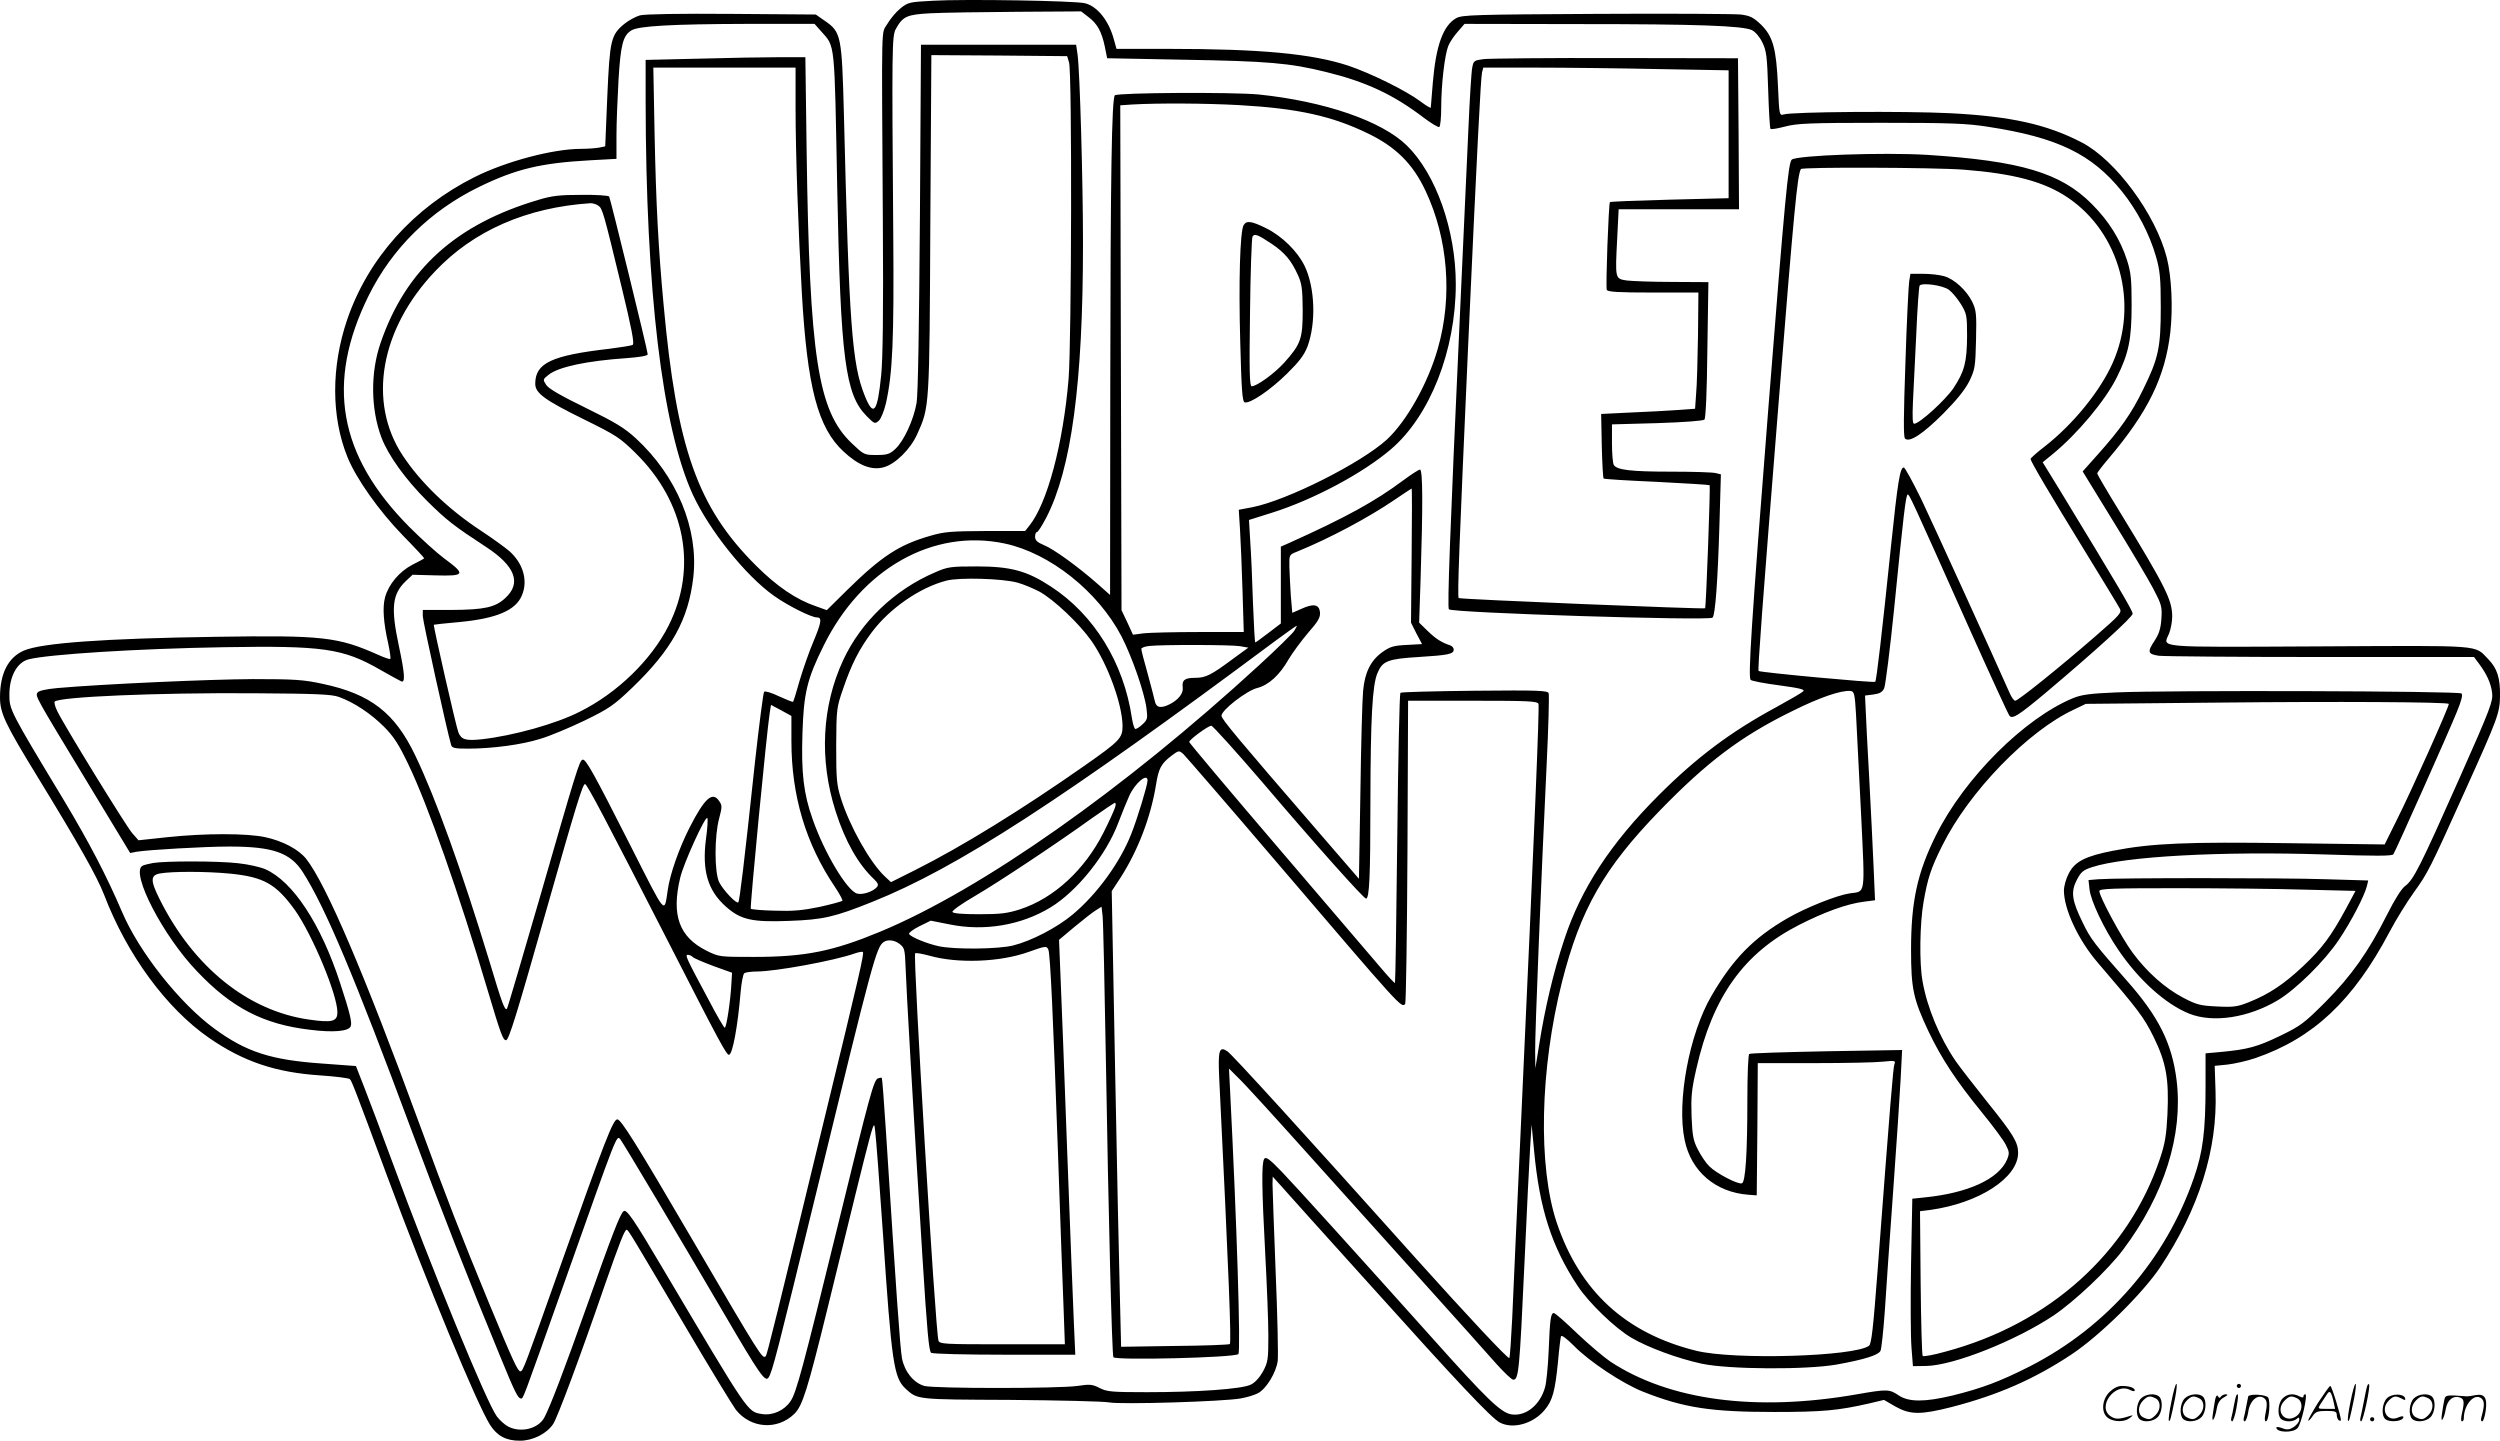 <svg version="1.0" xmlns="http://www.w3.org/2000/svg"
  viewBox="0 0 1200.384 691.753"
 preserveAspectRatio="xMidYMid meet">
<g transform="translate(0,692.467) scale(0.1,-0.1)"
fill="#000000" stroke="none">
<path d="M4478 6921 c-111 -6 -118 -7 -155 -37 -21 -17 -49 -51 -63 -75 -29
-51 -27 46 -21 -944 3 -433 0 -665 -8 -742 -18 -180 -37 -203 -79 -98 -61 152
-75 334 -100 1355 -10 373 -13 391 -92 445 l-43 30 -403 3 c-252 2 -418 -1
-441 -7 -21 -6 -54 -24 -74 -40 -66 -54 -71 -78 -83 -348 l-10 -241 -29 -6
c-16 -3 -55 -6 -87 -6 -134 0 -361 -60 -512 -136 -292 -146 -511 -391 -611
-684 -77 -226 -77 -466 1 -659 41 -103 152 -260 267 -378 58 -59 103 -108 102
-109 -1 -2 -27 -16 -57 -31 -63 -33 -114 -94 -131 -156 -13 -48 -8 -121 15
-222 8 -38 13 -71 10 -74 -2 -3 -28 6 -57 19 -195 87 -267 95 -782 87 -540 -8
-836 -30 -920 -66 -76 -33 -115 -110 -115 -225 0 -75 24 -126 177 -376 202
-330 288 -482 323 -572 110 -288 300 -546 504 -687 165 -114 320 -166 535
-180 73 -5 137 -13 141 -18 9 -9 25 -49 178 -463 195 -525 431 -1095 495
-1197 34 -53 77 -76 143 -76 62 0 128 33 160 80 21 32 128 318 250 673 69 197
93 260 103 260 8 -1 21 -23 279 -460 118 -201 229 -382 245 -404 71 -90 199
-100 281 -20 39 38 63 114 160 509 237 967 220 905 228 850 4 -27 21 -252 38
-500 41 -613 52 -685 107 -737 59 -54 47 -53 503 -55 234 -2 448 -7 475 -12
57 -11 550 4 632 19 29 5 66 16 83 25 40 21 87 98 95 155 3 25 -1 218 -10 429
-8 211 -15 400 -15 420 l1 36 37 -41 c20 -23 212 -237 427 -475 425 -473 585
-643 627 -665 63 -33 161 -5 215 61 38 45 50 91 64 233 5 59 12 113 14 120 3
8 27 -10 63 -46 72 -74 233 -181 332 -220 195 -77 324 -97 630 -97 232 0 306
7 455 41 l71 17 55 -32 c72 -40 121 -40 271 -2 223 58 396 134 574 252 137 91
342 293 427 420 185 279 275 563 265 844 l-4 122 61 6 c33 4 93 17 134 31 279
96 470 276 645 607 31 59 84 144 117 190 67 93 76 111 244 484 160 354 168
376 169 460 1 85 -14 131 -56 174 -69 71 -14 66 -815 62 -799 -4 -747 -8 -718
62 8 20 15 57 15 81 0 79 -31 142 -253 505 -59 96 -107 178 -107 182 0 5 24
36 53 70 190 224 273 392 298 609 13 117 6 267 -17 357 -53 208 -246 470 -409
554 -168 87 -341 125 -630 140 -220 11 -762 7 -801 -6 -20 -6 -21 -3 -27 137
-8 181 -24 238 -82 295 -37 35 -52 42 -97 48 -29 3 -341 5 -693 3 -584 -3
-643 -5 -672 -20 -63 -35 -98 -130 -113 -308 -5 -63 -10 -118 -10 -122 0 -4
-22 9 -50 30 -68 51 -236 134 -345 171 -176 58 -421 81 -867 81 l-247 0 -12
43 c-24 91 -79 161 -139 176 -45 12 -578 21 -732 12z m748 -78 c43 -32 64 -71
79 -143 l11 -55 364 -7 c411 -7 513 -16 687 -59 192 -47 325 -109 471 -221 35
-26 68 -46 73 -43 5 4 9 45 9 93 0 111 17 254 34 296 7 18 28 49 46 69 l32 37
547 -1 c573 0 788 -8 833 -29 16 -8 37 -32 50 -59 20 -41 23 -67 28 -228 3
-100 8 -184 11 -187 3 -4 35 2 70 11 56 15 114 18 459 18 336 0 413 -3 515
-19 334 -51 499 -131 644 -311 73 -91 132 -204 163 -312 19 -66 23 -103 23
-243 0 -195 -11 -246 -85 -396 -55 -113 -107 -188 -216 -310 l-74 -83 146
-238 c81 -131 167 -276 192 -323 41 -78 44 -89 40 -146 -3 -46 -11 -72 -31
-103 -38 -57 -35 -67 19 -75 26 -3 377 -6 780 -6 l733 0 24 -32 c37 -50 57
-93 63 -140 5 -39 -7 -73 -156 -408 -190 -428 -221 -489 -261 -519 -19 -14
-50 -64 -88 -139 -89 -177 -170 -292 -295 -418 -102 -102 -119 -115 -216 -162
-111 -54 -158 -66 -282 -78 l-78 -7 0 -156 c0 -220 -13 -318 -56 -442 -136
-393 -415 -713 -784 -903 -143 -73 -233 -107 -375 -142 -134 -32 -210 -32
-259 1 -44 30 -56 30 -199 5 -486 -85 -901 -30 -1185 157 -31 21 -103 82 -159
135 -56 54 -106 98 -112 98 -15 0 -19 -28 -25 -180 -3 -74 -11 -153 -17 -175
-24 -88 -95 -144 -165 -131 -50 10 -120 78 -377 366 -370 413 -651 724 -724
800 -59 61 -75 72 -83 60 -13 -21 -12 -137 5 -455 8 -148 15 -326 15 -394 0
-114 -2 -127 -26 -172 -17 -30 -39 -54 -59 -63 -43 -21 -256 -36 -498 -36
-168 0 -192 2 -227 20 -35 18 -47 19 -107 10 -91 -13 -687 -13 -735 0 -51 15
-94 67 -107 132 -9 48 -27 305 -77 1088 -9 140 -18 257 -20 259 -2 2 -10 1
-18 -2 -21 -8 -38 -72 -195 -714 -166 -678 -197 -794 -225 -836 -30 -45 -86
-70 -137 -62 -71 12 -59 -5 -476 698 -141 239 -175 288 -189 276 -17 -14 -56
-115 -178 -460 -104 -294 -173 -475 -202 -530 -28 -54 -113 -76 -174 -44 -16
8 -40 30 -54 48 -48 63 -314 711 -504 1227 -50 135 -109 293 -132 351 l-41
105 -162 12 c-245 17 -364 55 -517 167 -166 121 -362 368 -444 561 -75 175
-157 332 -278 534 -262 434 -263 437 -263 510 0 87 37 155 93 169 95 24 520
51 933 58 480 8 575 -5 754 -108 49 -28 95 -53 102 -56 20 -8 16 40 -12 171
-39 183 -32 248 34 311 l32 30 109 -3 c144 -4 148 4 42 82 -35 26 -110 94
-167 151 -340 343 -402 691 -195 1110 113 228 297 409 532 523 177 86 296 114
531 127 l127 7 0 112 c0 61 5 182 10 269 10 166 21 211 62 236 34 21 195 30
551 31 l328 0 32 -36 c68 -77 63 -37 77 -754 16 -816 38 -990 142 -1094 37
-37 39 -38 58 -21 10 9 25 46 34 84 32 143 39 305 35 811 -7 897 -6 951 12
985 34 61 52 70 168 76 58 3 245 6 414 7 l308 2 35 -27z M4417 5883 c-4 -535
-9 -851 -16 -893 -14 -81 -61 -183 -102 -221 -27 -25 -39 -29 -91 -29 -59 0
-60 1 -119 57 -162 155 -202 412 -216 1406 l-6 447 -127 0 c-70 0 -242 -3
-383 -7 l-257 -6 0 -196 c1 -911 79 -1567 226 -1890 79 -171 252 -389 390
-487 66 -47 179 -104 207 -104 25 0 21 -24 -17 -115 -19 -44 -48 -127 -65
-183 -16 -57 -31 -106 -33 -107 -2 -2 -32 10 -67 26 -35 17 -67 27 -72 22 -4
-4 -24 -157 -44 -338 -52 -488 -74 -667 -80 -673 -9 -9 -73 59 -92 97 -23 48
-23 221 0 306 14 53 15 62 1 82 -32 50 -70 17 -143 -126 -50 -99 -94 -222
-105 -301 -17 -114 -6 -127 -175 207 -185 365 -219 425 -234 420 -15 -5 -29
-50 -208 -672 -83 -285 -152 -522 -155 -524 -10 -10 -23 24 -84 228 -133 437
-258 784 -356 988 -98 205 -214 295 -444 344 -92 20 -134 23 -335 23 -211 -1
-724 -24 -939 -43 -55 -5 -91 -13 -96 -22 -11 -17 -11 -17 235 -423 l210 -347
31 6 c53 9 325 25 445 25 208 0 293 -29 353 -123 108 -169 248 -502 521 -1237
134 -361 281 -736 425 -1084 72 -176 87 -206 101 -206 12 0 1 -29 219 585 245
692 240 679 258 660 11 -12 292 -484 500 -840 169 -289 196 -328 212 -305 18
27 38 103 231 895 271 1115 287 1174 323 1197 19 13 53 9 77 -11 22 -17 24
-27 27 -107 3 -98 37 -691 81 -1393 22 -352 31 -455 42 -462 8 -5 166 -9 353
-9 l339 0 -7 158 c-4 86 -18 456 -32 822 -13 366 -28 743 -32 839 l-7 173 75
63 c41 34 87 70 102 79 l27 17 5 -43 c3 -24 10 -338 16 -698 12 -730 29 -1410
36 -1422 10 -16 584 -2 600 15 12 12 -7 622 -40 1271 l-5 100 45 -45 c26 -24
179 -192 342 -374 163 -181 416 -463 562 -625 146 -162 296 -330 334 -373 38
-42 74 -77 82 -77 26 0 30 41 54 565 11 242 23 490 27 550 l7 110 12 -126 c26
-278 84 -460 210 -650 53 -80 179 -202 258 -248 78 -46 221 -99 336 -124 130
-28 505 -30 650 -4 133 24 198 45 209 65 5 9 14 96 21 192 6 96 24 355 40 575
16 220 32 463 36 539 l7 139 -362 -6 c-200 -4 -367 -9 -372 -13 -5 -3 -9 -101
-9 -218 0 -262 -9 -396 -26 -403 -18 -7 -122 47 -156 81 -16 15 -41 52 -55 80
-23 44 -27 67 -31 161 -3 93 0 128 23 228 78 345 227 555 494 691 120 61 229
101 310 111 l54 7 -7 162 c-4 88 -13 280 -21 426 -8 146 -16 294 -17 330 l-3
65 40 5 c30 4 43 11 52 30 6 14 28 187 48 385 45 451 56 545 65 545 8 0 10 -3
294 -639 102 -228 190 -419 195 -424 15 -15 43 2 172 110 234 197 419 365 419
381 0 15 -79 148 -349 592 l-83 135 49 40 c119 98 253 258 308 370 56 113 70
180 70 345 0 122 -3 156 -22 215 -32 99 -87 188 -169 270 -149 150 -341 207
-789 236 -214 13 -630 -2 -652 -23 -17 -18 -32 -176 -113 -1203 -82 -1042 -97
-1282 -84 -1295 5 -5 67 -17 137 -26 102 -14 125 -20 115 -29 -7 -7 -64 -40
-126 -74 -222 -120 -385 -242 -568 -425 -231 -231 -373 -449 -453 -692 -53
-160 -93 -330 -121 -508 l-18 -111 -1 80 c-1 89 30 856 55 1373 9 183 13 339
10 348 -5 13 -48 15 -355 12 -192 -2 -353 -6 -357 -10 -4 -4 -11 -319 -15
-699 -4 -380 -9 -693 -11 -694 -2 -2 -31 29 -64 68 -34 40 -255 299 -493 577
-237 277 -431 508 -431 512 0 11 91 78 106 78 7 0 117 -122 245 -271 263 -309
487 -559 498 -559 16 0 21 101 21 469 1 396 9 556 34 614 24 58 50 68 198 77
143 9 168 14 168 36 0 8 -8 17 -17 20 -40 13 -69 31 -108 69 l-41 40 7 210
c11 348 11 525 -3 525 -6 0 -43 -24 -82 -53 -133 -99 -272 -176 -543 -298
l-43 -19 0 -184 0 -185 -59 -45 c-33 -25 -61 -46 -64 -46 -2 0 -7 87 -11 193
-3 105 -9 238 -13 293 l-6 102 114 36 c198 63 432 188 567 303 188 160 312
475 312 794 0 258 -95 528 -235 665 -121 118 -394 212 -711 245 -124 12 -677
9 -691 -4 -15 -16 -21 -382 -22 -1390 l-1 -1009 -61 54 c-92 81 -209 166 -256
185 -33 14 -43 23 -43 41 0 12 4 22 9 22 5 0 24 30 44 68 121 233 177 645 177
1317 0 297 -15 826 -26 907 l-7 48 -372 0 -373 0 -5 -827z m716 742 c15 -43
12 -1342 -2 -1518 -26 -314 -103 -601 -189 -707 l-20 -25 -189 0 c-164 -1
-198 -3 -266 -23 -150 -43 -234 -98 -400 -261 l-97 -96 -53 19 c-94 32 -187
95 -287 195 -281 280 -381 563 -444 1256 -25 270 -36 477 -43 818 l-6 317 341
0 342 0 0 -197 c0 -213 13 -584 30 -883 26 -456 77 -650 201 -764 71 -66 134
-91 192 -75 56 15 129 87 161 159 59 131 59 123 63 1008 l5 812 326 -2 326 -3
9 -30z m817 -205 c281 -16 446 -52 620 -137 132 -64 214 -145 275 -275 108
-229 130 -509 59 -756 -47 -167 -150 -350 -245 -438 -124 -113 -479 -292 -647
-325 l-64 -12 6 -96 c3 -53 9 -185 12 -293 l6 -198 -213 0 c-118 0 -238 -3
-266 -6 l-53 -7 -27 59 -28 59 -3 1212 -3 1212 58 4 c126 7 346 6 513 -3z
m3479 -310 c242 -19 388 -58 501 -135 248 -168 340 -508 215 -791 -60 -136
-189 -295 -327 -403 -38 -29 -68 -56 -68 -60 0 -12 93 -169 258 -438 87 -142
164 -268 170 -280 11 -20 2 -30 -121 -137 -168 -146 -367 -306 -381 -306 -6 0
-18 17 -27 38 -66 150 -365 806 -424 930 -41 83 -78 152 -84 152 -18 0 -29
-68 -61 -375 -44 -425 -70 -648 -76 -654 -5 -6 -554 45 -560 52 -5 5 17 300
96 1287 75 936 90 1092 107 1123 6 10 636 8 782 -3z m-2651 -1853 l-3 -322 26
-52 27 -51 -73 -4 c-63 -3 -80 -8 -117 -34 -56 -40 -85 -97 -93 -187 -4 -40
-10 -259 -13 -487 l-7 -415 -190 220 c-394 456 -470 547 -470 563 0 27 120
120 171 133 56 14 109 63 152 139 18 30 59 86 92 125 50 57 60 75 58 100 -4
38 -31 43 -90 16 l-43 -19 -7 81 c-3 45 -6 108 -7 140 -1 58 -1 58 37 73 157
64 342 163 467 248 44 30 82 55 83 55 2 1 2 -144 0 -322z m-1954 58 c217 -46
449 -231 561 -446 51 -99 110 -269 120 -346 6 -48 5 -54 -20 -77 -15 -14 -31
-24 -35 -21 -4 3 -11 26 -15 51 -39 266 -182 498 -390 633 -114 75 -193 96
-355 96 -125 0 -140 -2 -199 -28 -195 -83 -356 -237 -442 -421 -103 -222 -116
-478 -37 -726 46 -145 109 -256 186 -328 18 -18 21 -26 13 -36 -18 -22 -68
-39 -95 -32 -48 12 -158 196 -214 357 -44 124 -55 223 -49 412 6 194 22 261
102 422 182 369 525 563 869 490z m62 -188 c29 -8 76 -28 105 -43 70 -39 190
-152 250 -237 78 -112 148 -304 149 -408 0 -58 -13 -72 -180 -189 -304 -213
-591 -390 -814 -502 l-118 -59 -30 28 c-71 67 -168 240 -210 373 -21 67 -23
94 -23 255 1 176 2 182 33 272 40 118 78 192 138 272 86 115 231 215 359 248
63 16 269 10 341 -10z m1328 -232 c-9 -13 -84 -87 -167 -163 -652 -599 -1333
-1078 -1821 -1281 -227 -94 -359 -121 -607 -121 -165 0 -166 0 -227 30 -131
66 -169 170 -126 350 16 69 120 297 130 287 4 -4 1 -48 -6 -99 -20 -154 8
-249 96 -327 71 -63 126 -75 304 -68 163 6 216 18 400 92 405 162 909 489
1933 1252 54 40 101 73 103 73 2 0 -3 -11 -12 -25z m-260 -73 l40 -7 -70 -51
c-109 -81 -134 -94 -186 -94 -50 0 -64 -11 -59 -48 3 -27 -21 -57 -61 -78 -43
-22 -67 -18 -73 14 -3 15 -19 75 -35 134 -17 59 -30 111 -30 117 0 5 17 12 38
14 66 7 396 6 436 -1z m2958 -332 c3 -63 14 -276 24 -474 19 -399 23 -370 -55
-381 -61 -9 -209 -68 -296 -118 -165 -95 -264 -196 -368 -375 -106 -182 -167
-508 -128 -692 31 -150 148 -250 306 -262 l40 -3 3 318 2 317 269 0 c147 0
296 3 331 7 59 6 63 5 56 -12 -6 -17 -19 -173 -81 -995 -21 -275 -29 -347 -41
-357 -69 -52 -649 -69 -830 -24 -339 84 -558 286 -669 614 -91 272 -81 737 25
1157 88 347 201 546 469 822 228 235 391 358 636 478 132 66 235 101 280 97
18 -2 21 -12 27 -117z m-7284 88 c72 -26 153 -80 215 -142 47 -47 71 -84 117
-180 95 -197 245 -625 380 -1081 65 -218 75 -245 90 -245 13 0 51 123 194 627
144 507 174 603 185 603 10 0 103 -178 401 -760 245 -480 278 -540 290 -540
17 0 42 133 56 300 4 47 12 88 18 92 6 4 34 8 61 8 88 0 372 52 467 86 20 7
38 10 41 8 7 -7 -13 -96 -189 -819 -223 -921 -271 -1116 -277 -1122 -16 -15
-21 -8 -357 567 -266 455 -338 570 -356 570 -20 0 -59 -99 -279 -720 -165
-465 -174 -490 -186 -490 -13 0 -37 52 -154 335 -132 320 -198 490 -330 850
-267 728 -449 1154 -545 1276 -37 46 -113 86 -197 104 -88 19 -288 19 -468 0
l-140 -15 -30 34 c-31 36 -330 522 -361 588 -10 21 -15 41 -11 44 23 23 493
43 952 40 305 -2 378 -5 413 -18z m5759 -33 c5 -16 -17 -557 -83 -1995 -19
-421 -39 -850 -43 -953 -5 -103 -11 -190 -14 -193 -6 -6 -204 206 -442 471
-543 607 -889 987 -912 1002 -39 26 -45 5 -39 -127 46 -939 59 -1271 51 -1279
-4 -3 -123 -8 -264 -9 l-258 -4 -6 249 c-4 136 -14 628 -23 1093 l-16 846 42
64 c84 131 146 292 171 449 12 75 24 99 74 137 35 26 36 26 57 8 11 -11 215
-246 452 -524 600 -702 594 -695 613 -676 4 4 9 334 11 732 l3 724 310 0 c269
0 310 -2 316 -15z m-3587 -179 c0 -262 69 -493 209 -700 22 -33 38 -63 36 -66
-3 -4 -52 -17 -110 -30 -82 -17 -130 -21 -214 -18 -60 1 -112 6 -116 9 -5 6
76 845 91 942 l6 37 49 -26 49 -27 0 -121z m1710 -189 c0 -22 -50 -186 -78
-256 -54 -138 -165 -290 -281 -387 -75 -63 -198 -127 -286 -149 -71 -18 -280
-20 -356 -4 -57 12 -135 44 -144 59 -3 5 19 22 49 37 l55 27 91 -18 c166 -34
343 -4 483 81 129 78 269 253 327 408 17 44 40 102 52 128 28 62 88 112 88 74z
m-156 -129 c-4 -13 -28 -67 -55 -120 -90 -179 -238 -316 -400 -369 -62 -20
-94 -24 -198 -24 -83 0 -125 4 -128 11 -2 6 45 40 104 74 118 69 398 255 563
374 58 41 109 75 113 76 5 0 5 -10 1 -22z m-320 -684 c9 -24 23 -330 46 -979
11 -319 23 -655 27 -748 l6 -167 -301 0 c-278 0 -301 1 -306 18 -15 48 -123
1848 -112 1859 3 4 34 -2 68 -11 137 -39 341 -31 477 18 81 29 87 30 95 10z
m-1707 -35 c6 -6 51 -25 99 -43 l89 -32 -3 -49 c-4 -84 -24 -215 -32 -215 -4
0 -39 60 -77 133 -110 205 -115 217 -100 217 7 0 18 -5 24 -11z M5971 5843
c-17 -32 -24 -270 -16 -559 6 -230 10 -287 21 -291 24 -9 123 58 204 138 59
58 82 89 98 130 42 114 36 284 -14 387 -34 70 -108 143 -185 181 -71 35 -94
38 -108 14z m135 -89 c62 -42 94 -79 126 -150 19 -42 22 -66 23 -169 0 -137
-9 -163 -89 -252 -46 -51 -131 -113 -156 -113 -10 0 -12 69 -8 353 2 194 8
359 12 366 10 15 24 10 92 -35z M9167 5574 c-3 -20 -12 -195 -18 -390 -9 -255
-10 -357 -2 -365 21 -21 86 22 184 120 66 67 104 114 125 156 27 56 29 69 32
198 3 124 1 142 -18 182 -27 55 -87 111 -137 124 -21 6 -66 11 -99 11 l-61 0
-6 -36z m191 -41 c15 -11 41 -42 57 -68 28 -46 30 -54 30 -154 -1 -126 -12
-169 -66 -251 -39 -57 -163 -170 -188 -170 -8 0 -9 30 -6 103 3 56 10 203 16
326 5 123 13 229 16 234 10 16 112 2 141 -20z M7125 6641 c-47 -6 -50 -8 -56
-41 -4 -19 -12 -147 -18 -285 -6 -137 -25 -542 -41 -900 -49 -1067 -61 -1408
-53 -1416 17 -17 1250 -56 1266 -40 13 13 25 176 33 447 l7 241 -24 6 c-13 4
-109 7 -214 7 -194 0 -261 8 -276 32 -5 7 -9 54 -9 104 l0 91 217 6 c126 4
221 11 227 17 6 6 12 131 14 335 l5 325 -174 1 c-96 0 -194 4 -219 7 -55 9
-55 6 -45 200 l7 142 289 0 289 0 -2 363 -3 362 -585 1 c-322 1 -607 -2 -635
-5z m838 -48 l337 -6 0 -307 0 -307 -282 -7 c-155 -4 -285 -9 -288 -12 -6 -7
-21 -405 -15 -421 3 -10 57 -13 222 -13 l218 0 -2 -207 c-2 -115 -5 -240 -9
-279 l-5 -72 -82 -6 c-45 -3 -147 -9 -226 -12 l-143 -7 3 -153 c2 -84 6 -155
9 -157 3 -3 117 -10 255 -16 137 -7 251 -14 254 -16 4 -5 -17 -587 -22 -591
-6 -5 -1177 43 -1183 49 -7 7 2 241 46 1227 43 943 60 1271 66 1297 l6 23 252
0 c138 0 403 -3 589 -7z M2585 5965 c-396 -117 -636 -334 -757 -685 -50 -143
-48 -318 3 -455 33 -87 115 -201 219 -305 95 -94 130 -121 283 -221 141 -92
172 -174 93 -246 -48 -45 -101 -56 -258 -57 l-138 0 0 -30 c0 -23 117 -554
136 -618 4 -15 18 -18 80 -18 117 0 260 19 348 47 45 13 140 53 213 88 119 58
140 73 227 156 191 183 272 329 295 533 26 231 -79 485 -277 667 -55 50 -98
76 -239 145 -119 58 -178 92 -190 110 -17 26 -17 27 11 49 47 38 184 67 374
80 66 5 102 11 102 19 0 17 -179 746 -185 757 -4 5 -63 9 -133 8 -103 0 -142
-4 -207 -24z m288 -28 c20 -14 24 -28 113 -396 46 -190 61 -267 52 -272 -6 -4
-57 -12 -112 -19 -279 -32 -356 -69 -356 -168 0 -45 45 -78 234 -171 156 -77
173 -88 250 -164 237 -235 296 -549 156 -827 -83 -164 -245 -322 -425 -412
-115 -59 -321 -116 -472 -133 -76 -8 -98 -2 -112 33 -11 27 -122 515 -118 517
1 1 57 7 124 13 178 17 269 56 299 128 30 71 6 154 -61 213 -21 18 -82 62
-135 97 -157 103 -289 230 -376 361 -170 257 -109 608 156 886 184 194 439
306 746 326 11 0 28 -5 37 -12z M10160 3600 c-122 -5 -166 -11 -205 -27 -234
-96 -523 -384 -659 -658 -90 -180 -120 -320 -120 -550 0 -188 11 -238 84 -393
62 -130 132 -236 254 -386 54 -66 106 -136 117 -158 17 -34 18 -41 6 -71 -40
-93 -186 -161 -398 -182 l-57 -6 -6 -312 c-3 -172 -2 -352 2 -402 l7 -90 65 1
c132 3 428 121 610 242 102 69 261 219 334 316 198 264 289 551 257 814 -22
176 -85 304 -238 477 -157 178 -175 201 -213 280 -52 106 -58 147 -28 205 20
38 30 47 73 61 158 52 620 77 1116 61 247 -8 326 -8 331 1 12 19 268 592 304
682 22 53 30 83 23 90 -12 12 -1417 16 -1659 5z m1598 -55 c5 -5 -180 -419
-250 -558 l-58 -117 -458 6 c-489 7 -660 0 -845 -36 -134 -26 -185 -52 -214
-110 -13 -24 -23 -61 -23 -81 0 -90 69 -238 162 -346 197 -230 221 -261 269
-358 60 -123 74 -200 66 -372 -5 -98 -11 -138 -36 -212 -151 -451 -531 -793
-1029 -926 -56 -16 -106 -25 -110 -21 -4 4 -8 162 -10 351 l-3 344 48 6 c234
32 423 154 423 274 0 51 -23 89 -147 243 -63 79 -132 168 -153 198 -77 113
-137 257 -159 384 -16 87 -13 278 5 380 20 114 35 161 90 271 128 258 412 551
633 653 l56 27 630 6 c574 6 1104 3 1113 -6z M735 2781 c-22 -4 -46 -10 -52
-14 -56 -35 100 -336 262 -505 167 -177 321 -256 545 -282 112 -14 185 -7 194
17 7 18 -3 62 -51 208 -92 283 -227 488 -359 546 -25 11 -84 24 -132 29 -98
11 -346 11 -407 1z m369 -51 c162 -16 221 -49 312 -175 84 -119 204 -406 204
-491 0 -44 -25 -51 -135 -35 -294 41 -556 252 -719 579 -45 90 -44 115 4 123
58 10 218 10 334 -1z M10076 2703 l-48 -4 5 -45 c6 -55 69 -188 136 -287 99
-147 230 -265 344 -310 115 -45 283 -19 424 65 86 51 226 189 293 290 60 89
123 211 135 259 l6 26 -203 6 c-207 7 -1003 7 -1092 0z m992 -50 l242 -6 -46
-86 c-72 -133 -115 -190 -206 -276 -92 -86 -162 -133 -259 -172 -55 -22 -74
-25 -153 -21 -82 4 -98 8 -163 42 -88 46 -174 123 -243 216 -52 70 -160 270
-160 296 0 12 65 14 373 14 206 0 483 -3 615 -7z M10426 194 c-10 -47 -15 -88
-12 -91 5 -6 9 7 30 110 7 37 10 67 6 67 -4 0 -15 -39 -24 -86z M10740 270 c0
-5 5 -10 10 -10 6 0 10 5 10 10 0 6 -4 10 -10 10 -5 0 -10 -4 -10 -10z M11286
194 c-10 -47 -15 -88 -12 -91 5 -6 9 7 30 110 7 37 10 67 6 67 -4 0 -15 -39
-24 -86z M11366 269 c-3 -8 -10 -41 -16 -74 -6 -33 -14 -68 -16 -77 -3 -10 -1
-18 3 -18 10 0 46 171 38 178 -2 3 -7 -1 -9 -9z M10129 241 c-38 -38 -41 -101
-7 -125 29 -20 79 -20 104 0 18 14 18 15 1 10 -53 -17 -69 -17 -92 -2 -69 45
21 166 94 126 12 -6 21 -7 21 -1 0 12 -25 21 -62 21 -19 0 -39 -10 -59 -29z
M11130 189 c-28 -45 -49 -83 -47 -85 2 -3 12 7 21 21 14 21 24 25 66 25 43 0
50 -3 50 -19 0 -11 5 -23 10 -26 6 -3 10 -3 10 1 0 20 -44 164 -51 164 -4 0
-30 -37 -59 -81z m75 4 l7 -33 -42 0 c-42 0 -42 0 -28 23 8 12 21 32 29 44 15
25 22 18 34 -34z M10280 210 c-22 -22 -27 -79 -8 -98 19 -19 66 -14 88 8 22
22 27 79 8 98 -19 19 -66 14 -88 -8z m71 0 c25 -14 25 -54 -1 -80 -23 -23 -33
-24 -61 -10 -25 14 -25 54 1 80 23 23 33 24 61 10z M10490 210 c-22 -22 -27
-79 -8 -98 19 -19 66 -14 88 8 22 22 27 79 8 98 -19 19 -66 14 -88 -8z m71 0
c25 -14 25 -54 -1 -80 -23 -23 -33 -24 -61 -10 -25 14 -25 54 1 80 23 23 33
24 61 10z M10636 204 c-3 -16 -8 -47 -11 -69 -8 -51 10 -26 19 27 5 27 15 42
34 53 18 10 22 14 10 15 -9 0 -20 -5 -24 -11 -5 -8 -9 -8 -14 1 -5 8 -10 3
-14 -16z M10737 223 c-2 -4 -7 -26 -11 -48 -4 -22 -9 -48 -12 -57 -3 -10 -1
-18 4 -18 4 0 14 28 20 62 11 58 10 81 -1 61z M10795 220 c-1 -3 -5 -23 -9
-45 -4 -22 -9 -48 -12 -57 -3 -10 -1 -18 4 -18 5 0 13 20 17 45 7 53 44 87 74
68 17 -11 19 -28 8 -80 -4 -18 -3 -33 2 -33 16 0 24 99 11 115 -12 14 -87 18
-95 5z M10960 210 c-22 -22 -27 -79 -8 -98 7 -7 24 -12 38 -12 14 0 31 5 38
12 9 9 12 8 12 -5 0 -9 -12 -24 -26 -34 -21 -13 -32 -15 -55 -6 -16 6 -29 8
-29 3 0 -24 81 -27 102 -2 18 19 50 162 37 162 -5 0 -9 -5 -9 -10 0 -7 -6 -7
-19 0 -30 16 -59 12 -81 -10z m71 0 c29 -16 25 -65 -6 -86 -56 -37 -103 28
-55 76 23 23 33 24 61 10z M11461 211 c-23 -23 -28 -80 -9 -99 19 -19 88 -13
88 9 0 5 -11 4 -24 -2 -54 -25 -89 38 -46 81 23 23 33 24 62 9 16 -9 19 -8 16
3 -8 22 -64 22 -87 -1z M11590 210 c-22 -22 -27 -79 -8 -98 19 -19 66 -14 88
8 22 22 27 79 8 98 -19 19 -66 14 -88 -8z m71 0 c25 -14 25 -54 -1 -80 -23
-23 -33 -24 -61 -10 -25 14 -25 54 1 80 23 23 33 24 61 10z M11736 201 c-3
-14 -8 -44 -11 -66 -8 -51 10 -26 19 27 8 41 35 63 66 53 22 -7 24 -21 11 -77
-5 -22 -5 -38 0 -38 5 0 9 6 9 13 0 68 51 125 85 97 15 -13 15 -35 -1 -92 -3
-10 -1 -18 4 -18 6 0 13 23 17 50 9 63 -5 84 -49 76 -17 -4 -35 -6 -41 -6
-101 8 -104 7 -109 -19z M11380 110 c0 -5 5 -10 10 -10 6 0 10 5 10 10 0 6 -4
10 -10 10 -5 0 -10 -4 -10 -10z"/>
</g>
</svg>

